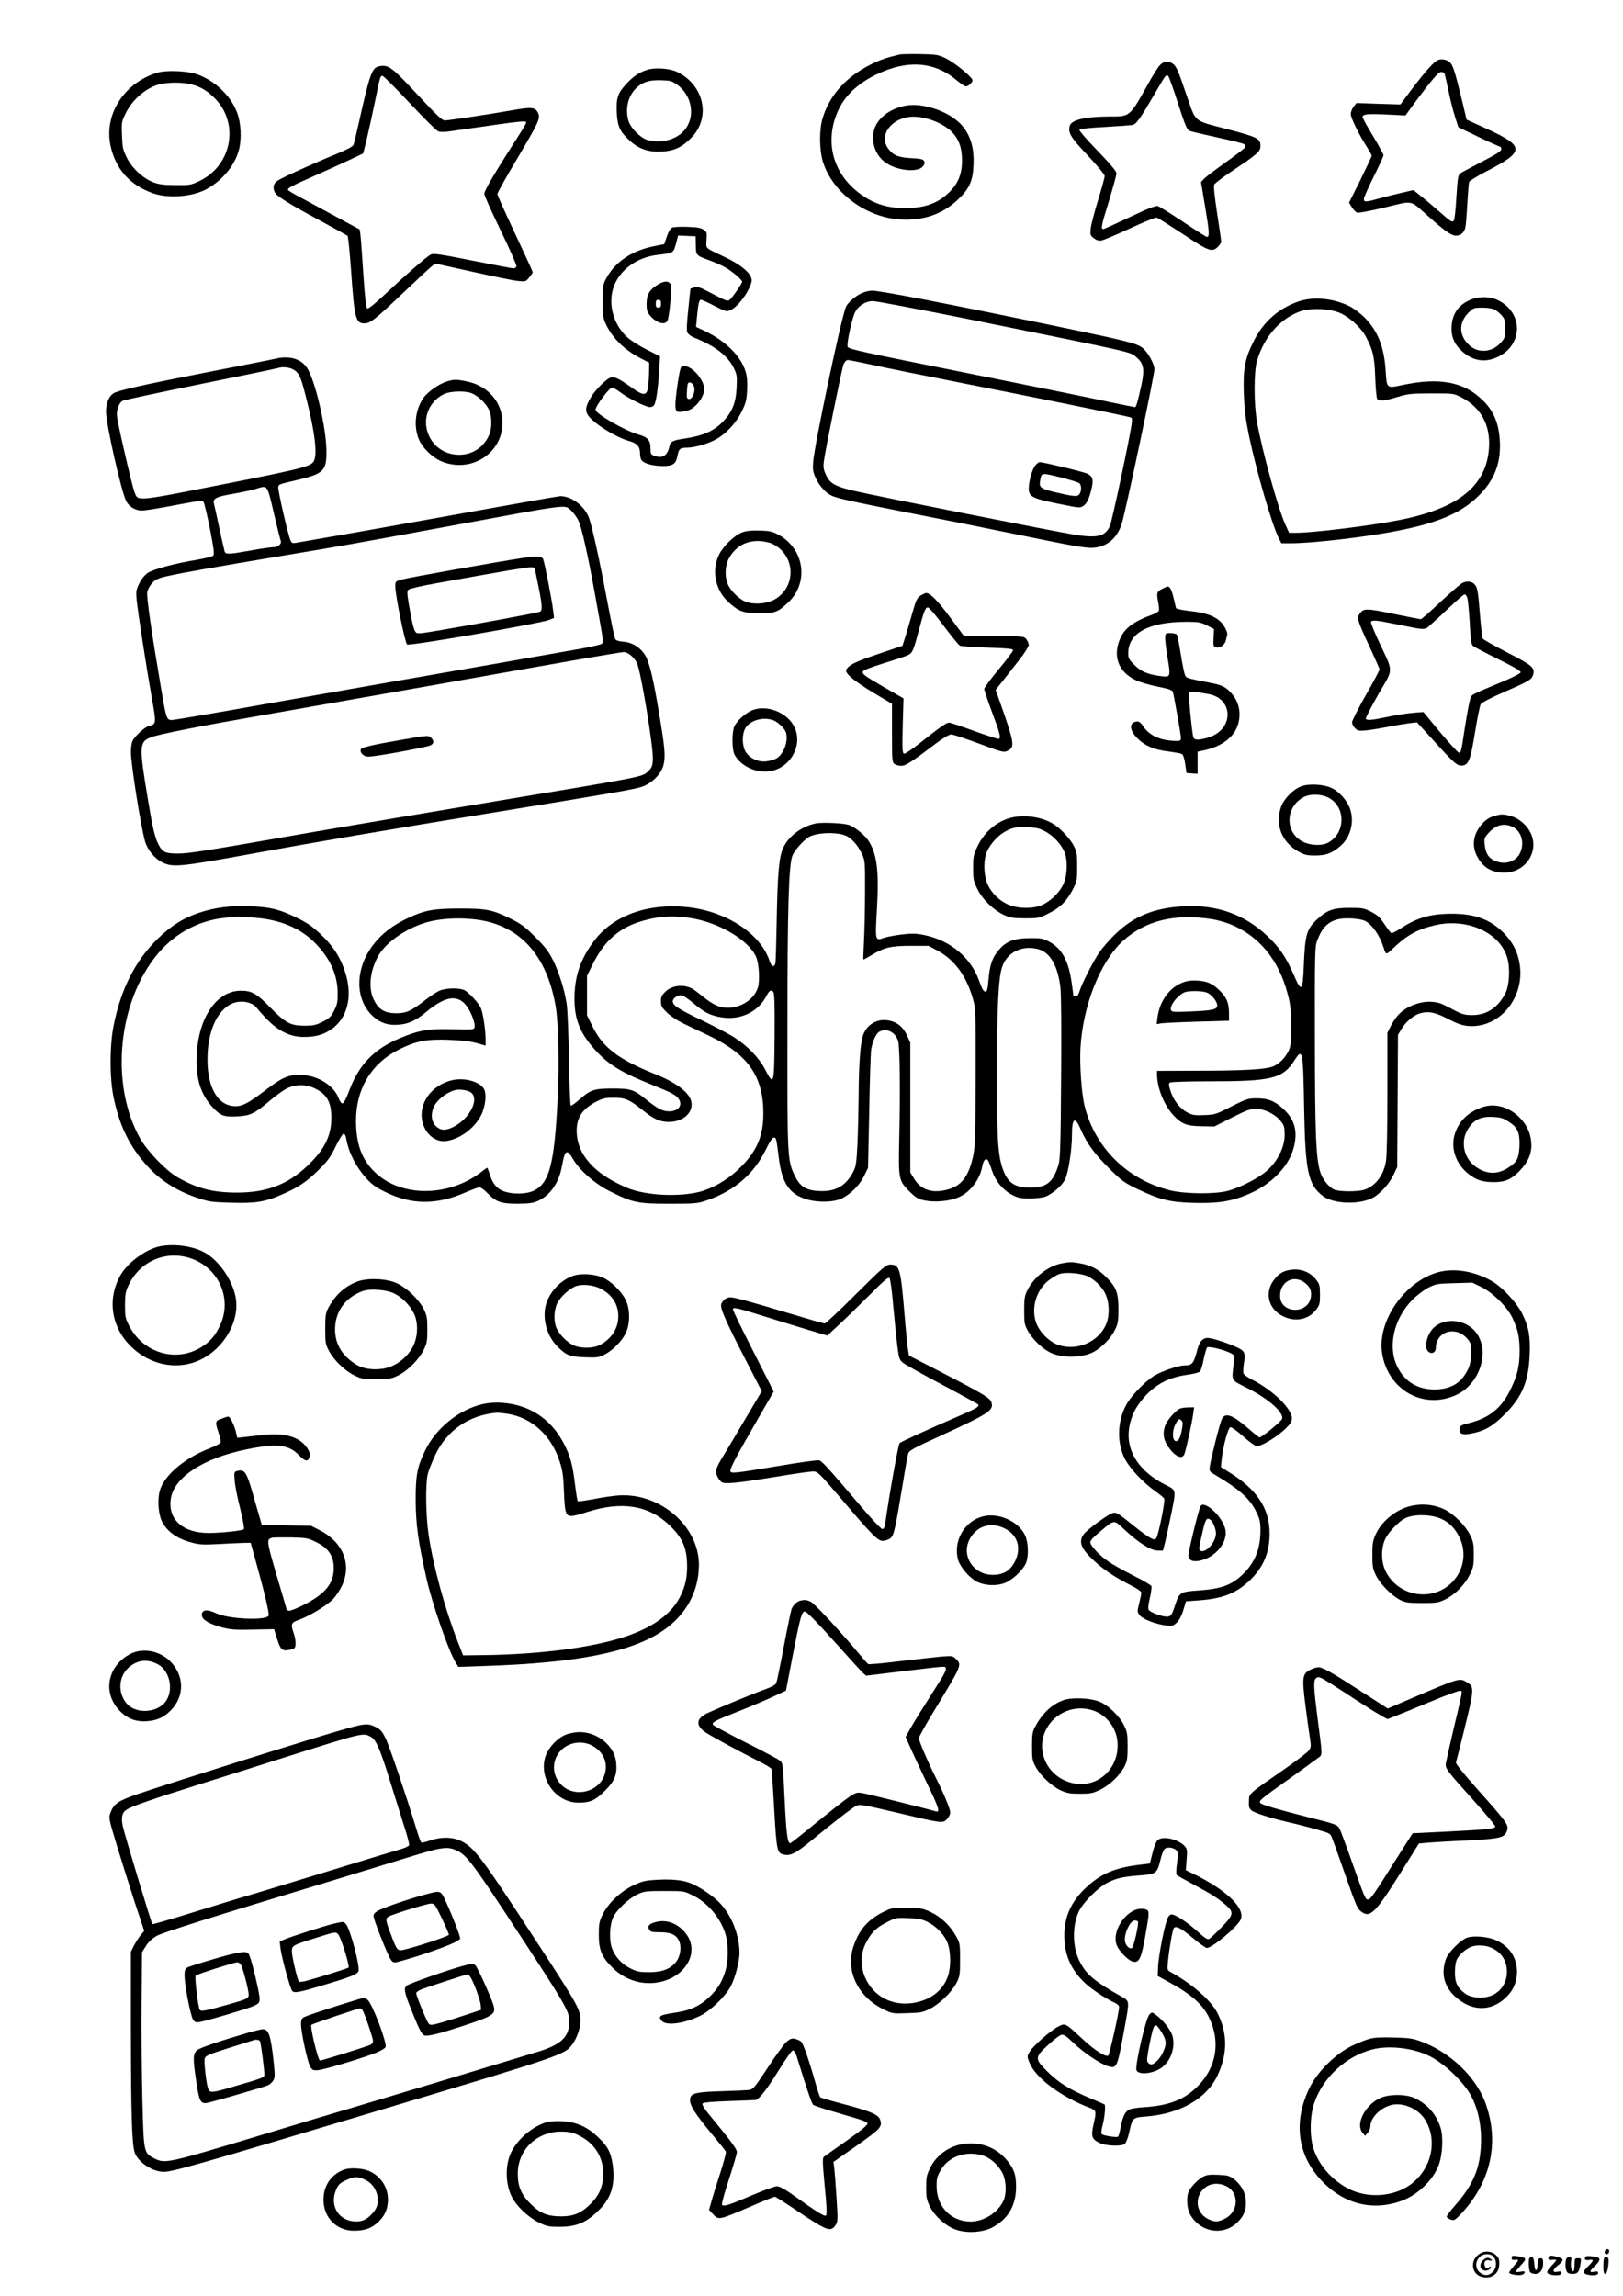 <?xml version="1.0" standalone="no"?>
<!DOCTYPE svg PUBLIC "-//W3C//DTD SVG 20010904//EN"
 "http://www.w3.org/TR/2001/REC-SVG-20010904/DTD/svg10.dtd">
<svg version="1.0" xmlns="http://www.w3.org/2000/svg"
 width="1240pt" height="1754pt" viewBox="0 0 1240 1754"
 preserveAspectRatio="xMidYMid meet">

<g transform="translate(0,1754) scale(0.1,-0.1)"
fill="#000000" stroke="none">
<path d="M6875 17124 c-96 -22 -151 -41 -219 -75 -193 -96 -319 -237 -372
-415 -26 -88 -24 -239 3 -329 74 -238 332 -429 598 -442 171 -9 315 41 430
149 91 85 118 144 123 270 5 117 -18 206 -73 281 -68 91 -212 161 -356 174
-138 12 -284 -65 -325 -172 -35 -92 -3 -202 75 -262 85 -66 251 -85 292 -34
14 17 16 28 9 41 -8 14 -26 18 -98 22 -101 5 -142 23 -180 79 -65 95 23 219
167 236 98 11 238 -36 315 -107 59 -55 86 -124 86 -225 0 -102 -27 -171 -93
-239 -87 -88 -188 -125 -342 -126 -143 0 -252 37 -360 122 -200 158 -256 400
-148 631 63 135 201 244 388 309 196 67 370 38 515 -86 30 -25 61 -46 70 -46
18 0 50 30 50 47 0 22 -132 131 -197 164 -66 32 -72 33 -203 36 -74 1 -144 0
-155 -3z"/>
<path d="M10985 17081 c-30 -13 -100 -92 -199 -223 l-87 -116 -168 5 -167 6
-22 -28 c-12 -15 -22 -40 -22 -56 0 -30 62 -156 124 -253 20 -31 36 -61 36
-66 0 -5 -39 -87 -86 -184 l-87 -174 22 -36 c12 -19 31 -38 41 -41 11 -3 105
15 210 40 221 54 190 59 322 -58 135 -121 186 -157 222 -157 34 0 57 18 70 55
4 11 12 92 16 180 5 88 11 167 15 176 3 8 62 44 131 80 296 152 296 191 3 325
l-154 70 -37 155 c-49 200 -65 253 -86 278 -19 24 -67 35 -97 22z m50 -101 c4
-6 17 -64 31 -130 13 -65 35 -155 50 -200 l26 -82 154 -74 c85 -41 159 -74
164 -74 6 0 10 -9 10 -19 0 -15 -35 -38 -147 -96 -82 -42 -156 -82 -167 -90
-16 -12 -20 -37 -29 -182 -6 -106 -14 -173 -22 -181 -10 -11 -28 0 -96 61 -46
40 -112 97 -147 124 l-63 51 -82 -19 c-45 -10 -122 -29 -172 -43 -110 -31
-125 -32 -125 -6 0 11 34 88 75 170 41 82 75 156 75 164 0 8 -36 74 -80 147
-44 72 -80 137 -80 145 0 22 39 26 185 19 l143 -7 72 99 c130 175 180 233 200
233 10 0 22 -5 25 -10z"/>
<path d="M8861 17041 c-15 -15 -56 -81 -91 -145 -139 -249 -136 -246 -287
-246 -193 0 -302 -26 -311 -75 -11 -53 9 -85 138 -222 76 -81 130 -146 130
-158 0 -11 -23 -94 -51 -185 -28 -91 -53 -188 -56 -216 -5 -47 -3 -52 23 -73
21 -16 38 -21 59 -18 17 3 115 44 218 92 103 48 196 85 205 83 9 -3 99 -60
200 -126 199 -133 223 -141 267 -97 14 13 25 31 25 40 0 8 -14 106 -31 216
-19 125 -28 208 -22 219 4 10 70 59 146 110 182 121 207 143 207 184 0 58 -19
68 -264 132 -249 65 -228 48 -296 244 -71 208 -82 234 -111 254 -35 24 -68 20
-98 -13z m139 -290 c51 -159 69 -202 86 -210 12 -5 109 -28 215 -51 107 -23
199 -46 206 -52 6 -5 10 -15 7 -22 -3 -8 -69 -59 -148 -115 -79 -56 -154 -113
-167 -127 l-23 -25 33 -198 c31 -185 33 -221 11 -221 -4 0 -86 52 -180 115
-95 63 -182 118 -195 121 -16 4 -80 -21 -214 -85 -106 -50 -196 -91 -201 -91
-21 0 -16 26 41 209 32 106 59 204 59 216 0 17 -44 69 -146 175 -92 95 -143
155 -137 161 5 5 94 14 197 19 103 6 198 13 211 16 28 7 59 52 165 234 87 150
89 153 105 140 6 -5 40 -99 75 -209z"/>
<path d="M2894 17033 c-52 -10 -70 -61 -154 -438 -17 -77 -35 -149 -39 -161
-6 -14 -48 -36 -137 -73 -183 -75 -414 -180 -446 -203 -30 -21 -36 -54 -17
-89 15 -29 115 -91 344 -214 110 -59 204 -112 210 -116 5 -5 17 -123 27 -262
26 -372 35 -407 103 -407 44 0 79 28 293 231 101 96 198 186 215 200 l32 26
285 -63 c157 -35 312 -67 346 -70 59 -6 61 -6 87 26 15 17 27 36 27 41 0 5
-61 137 -135 295 -74 157 -135 293 -135 302 0 9 67 129 149 266 165 279 181
312 163 351 -22 47 -46 50 -209 21 -189 -33 -477 -76 -507 -76 -17 0 -66 46
-192 182 -215 231 -235 246 -310 231z m235 -279 c106 -113 204 -210 217 -216
17 -8 46 -8 106 1 567 82 568 82 568 62 0 -4 -37 -66 -83 -137 -157 -244 -237
-381 -237 -404 0 -13 57 -140 126 -282 69 -142 123 -265 120 -273 -3 -8 -13
-15 -23 -15 -10 0 -151 27 -313 59 -256 51 -298 57 -320 46 -31 -16 -202 -165
-355 -309 -65 -61 -120 -106 -128 -103 -10 4 -18 71 -31 263 -9 143 -19 277
-22 300 l-6 41 -166 90 c-92 50 -215 116 -274 148 -60 31 -108 60 -108 65 0
15 26 29 205 108 99 44 223 100 275 125 l95 45 28 114 c15 62 43 190 62 283
41 198 40 195 58 195 7 0 100 -93 206 -206z"/>
<path d="M4943 17006 c-60 -19 -104 -49 -156 -105 -67 -71 -79 -108 -75 -216
5 -107 23 -149 95 -216 71 -66 145 -92 248 -87 100 6 159 34 232 111 146 155
90 400 -115 498 -58 27 -169 35 -229 15z m228 -111 c119 -84 145 -251 56 -352
-63 -72 -177 -101 -281 -72 -51 14 -128 91 -144 145 -27 90 -5 187 55 247 49
50 102 67 195 64 67 -2 82 -6 119 -32z"/>
<path d="M1207 16986 c-255 -74 -413 -316 -363 -557 38 -179 147 -302 323
-365 122 -43 310 -27 418 35 119 68 209 179 240 295 23 84 17 208 -15 289 -47
124 -163 236 -297 287 -73 28 -234 36 -306 16z m234 -86 c77 -15 133 -45 195
-106 196 -191 138 -518 -113 -637 -65 -31 -73 -32 -183 -31 -92 1 -126 5 -170
22 -80 31 -162 108 -202 189 -29 60 -33 78 -36 169 -4 97 -3 105 27 166 52
111 168 207 273 227 61 12 147 13 209 1z"/>
<path d="M5135 15801 c-13 -5 -27 -30 -40 -67 l-20 -59 -85 -17 c-163 -34
-288 -118 -355 -239 -29 -52 -30 -59 -30 -179 0 -114 2 -130 26 -180 50 -104
138 -191 262 -256 l67 -35 -1 -67 c0 -37 -4 -89 -7 -117 -10 -70 -35 -71 -127
-5 -97 69 -128 84 -159 76 -32 -8 -117 -93 -151 -150 -41 -70 -46 -99 -24
-135 36 -60 213 -172 319 -201 59 -17 80 -42 80 -95 0 -27 6 -47 18 -57 25
-23 88 -38 160 -38 73 0 97 17 108 77 9 53 20 63 68 63 57 0 150 25 215 58 80
40 162 125 207 217 33 67 38 88 42 164 3 62 0 104 -12 143 -33 114 -151 232
-304 306 l-74 35 6 66 c11 115 17 141 32 141 7 0 54 -21 103 -47 84 -43 91
-45 120 -33 43 17 108 93 142 163 23 49 26 63 17 88 -16 45 -90 103 -196 153
-163 78 -147 63 -144 133 4 58 2 63 -24 79 -20 14 -51 19 -123 21 -53 2 -105
-1 -116 -6z m181 -135 c2 -79 -1 -76 113 -118 40 -15 94 -39 118 -54 51 -30
123 -92 123 -106 0 -13 -74 -121 -95 -138 -15 -13 -30 -8 -130 45 -100 53
-116 58 -141 50 l-29 -10 -16 -155 c-11 -97 -14 -163 -8 -178 5 -13 25 -29 46
-38 165 -66 260 -138 308 -233 25 -51 27 -62 23 -150 -5 -113 -31 -182 -98
-255 -70 -76 -154 -114 -299 -136 -90 -13 -109 -23 -116 -58 -15 -74 -54 -97
-118 -73 -24 9 -27 16 -27 59 0 58 -23 84 -90 102 -98 26 -330 159 -330 190 0
29 106 170 128 170 7 0 36 -18 65 -39 61 -46 192 -111 224 -111 12 0 27 8 32
18 15 28 30 133 37 259 l7 111 -103 52 c-58 29 -123 71 -151 97 -106 99 -147
260 -98 388 47 125 175 218 326 237 137 17 127 11 153 106 l11 43 67 -3 67 -3
1 -69z"/>
<path d="M5018 15361 c-58 -37 -78 -74 -78 -145 0 -44 5 -60 26 -86 49 -58
114 -77 134 -39 6 11 16 76 22 144 9 99 9 127 -2 139 -19 24 -51 19 -102 -13z
m32 -141 c0 -23 -4 -30 -20 -30 -16 0 -20 7 -20 30 0 23 4 30 20 30 16 0 20
-7 20 -30z"/>
<path d="M5200 14726 c-13 -34 -40 -224 -40 -279 0 -47 11 -59 47 -52 10 2 30
6 45 9 58 13 128 101 128 163 0 67 -77 162 -143 177 -23 5 -29 2 -37 -18z
m103 -140 c12 -37 -14 -99 -41 -94 -14 3 -17 13 -14 53 1 28 4 56 7 63 8 22
38 9 48 -22z"/>
<path d="M6584 15301 c-52 -24 -109 -74 -122 -108 -38 -95 -238 -1045 -249
-1179 -5 -62 -2 -78 19 -125 26 -57 73 -111 117 -133 40 -21 162 -48 583 -131
213 -41 582 -115 820 -164 515 -106 570 -115 637 -100 89 19 153 83 183 184
33 111 248 1128 248 1174 0 41 -50 131 -90 163 -46 36 -114 53 -711 177 -814
168 -1297 261 -1357 261 -21 0 -55 -9 -78 -19z m821 -200 c1303 -264 1228
-247 1281 -293 52 -46 60 -90 35 -207 -28 -128 -40 -171 -50 -171 -4 0 -102
20 -217 44 -115 25 -580 119 -1034 210 -843 169 -925 187 -943 205 -11 11 24
186 51 255 22 55 82 96 141 96 26 0 357 -63 736 -139z m-750 -346 c88 -20 412
-85 720 -146 559 -110 1223 -245 1259 -256 16 -4 17 -12 12 -53 -15 -109 -149
-738 -166 -777 -35 -80 -94 -95 -266 -68 -136 21 -1501 292 -1683 334 -154 36
-192 58 -223 129 -16 35 -19 56 -14 96 13 94 138 711 151 744 9 19 21 32 32
32 10 0 91 -16 178 -35z"/>
<path d="M7912 13987 c-24 -25 -52 -122 -52 -178 0 -65 25 -77 260 -124 124
-25 133 -26 156 -10 28 18 45 54 64 133 16 69 8 94 -34 114 -28 14 -336 88
-364 88 -5 0 -18 -10 -30 -23z m201 -96 c65 -17 125 -35 133 -42 18 -15 18
-59 1 -84 -16 -21 -40 -19 -190 16 -102 24 -119 37 -111 82 12 69 4 68 167 28z"/>
<path d="M11225 15246 c-91 -42 -135 -114 -135 -221 0 -65 27 -121 80 -168 83
-75 178 -90 276 -42 196 96 191 345 -10 436 -59 27 -148 25 -211 -5z m194 -71
c16 -8 40 -28 55 -45 23 -27 26 -41 26 -101 0 -65 -2 -71 -36 -109 -68 -75
-177 -80 -245 -11 -74 74 -74 168 1 243 36 36 41 38 104 38 39 0 79 -6 95 -15z"/>
<path d="M9920 15237 c-156 -55 -270 -157 -344 -308 -66 -133 -79 -208 -73
-399 5 -124 13 -189 40 -321 58 -275 175 -677 227 -780 l20 -39 68 0 c171 0
581 48 822 96 332 65 509 147 644 295 92 102 135 212 136 345 0 157 -38 264
-128 353 -144 145 -335 181 -621 119 -117 -25 -116 -26 -124 109 -12 184 -61
307 -161 407 -34 34 -86 73 -118 88 -125 61 -275 74 -388 35z m323 -90 c70
-32 155 -110 191 -176 56 -104 68 -156 73 -316 3 -82 10 -156 15 -162 16 -19
55 -16 153 14 82 25 104 27 260 28 169 0 170 0 228 -29 165 -84 238 -238 208
-437 -41 -262 -255 -419 -687 -503 -227 -44 -653 -96 -786 -96 l-49 0 -29 64
c-55 120 -177 563 -216 781 -25 140 -25 387 0 470 54 181 174 319 326 375 81
30 233 24 313 -13z"/>
<path d="M2100 14799 c-19 -5 -244 -49 -500 -99 -512 -100 -698 -142 -734
-165 -35 -23 -56 -75 -56 -139 0 -94 117 -613 155 -686 21 -40 70 -70 117 -70
20 0 99 12 175 26 296 55 287 54 298 39 6 -7 28 -100 49 -205 31 -160 35 -195
24 -205 -7 -6 -60 -20 -118 -30 -177 -29 -342 -74 -382 -102 -23 -16 -48 -46
-64 -80 -24 -49 -26 -61 -20 -126 8 -84 73 -507 117 -755 34 -188 33 -195 -22
-207 -34 -8 -115 -83 -129 -120 -6 -15 -10 -51 -10 -81 0 -87 74 -558 107
-677 19 -69 74 -136 136 -166 77 -37 137 -32 667 65 481 88 1108 195 1810 309
969 158 1133 186 1190 207 77 29 143 98 160 167 15 65 10 130 -36 401 -44 266
-75 390 -108 440 -38 57 -96 93 -162 98 -38 3 -57 10 -64 21 -5 10 -32 138
-60 287 -64 338 -116 572 -141 640 -34 90 -132 164 -218 164 -13 0 -321 -54
-685 -120 -536 -97 -944 -169 -1333 -236 -25 -5 -34 -2 -42 15 -18 33 -101
394 -95 413 6 19 2 18 147 52 201 48 223 69 221 226 -2 176 -87 538 -148 630
-47 71 -138 96 -246 69z m147 -85 c37 -23 51 -54 83 -177 76 -291 99 -475 65
-524 -28 -41 -108 -59 -998 -233 -247 -48 -316 -56 -344 -41 -17 8 -28 41 -57
158 -50 207 -93 400 -101 454 -8 53 12 111 43 128 11 6 275 62 588 126 313 63
583 119 599 124 36 12 92 5 122 -15z m-155 -1092 c25 -108 49 -204 53 -213 9
-24 -21 -49 -58 -49 -18 0 -95 -11 -171 -25 -168 -30 -193 -31 -200 -7 -3 9
-21 89 -40 177 -19 88 -37 172 -41 186 -10 42 13 54 147 77 67 12 143 28 168
36 98 30 89 41 142 -182z m2272 18 c18 -17 43 -51 55 -76 26 -54 75 -273 134
-604 59 -324 59 -326 44 -338 -7 -6 -75 -22 -152 -36 -179 -32 -1022 -180
-1405 -246 -162 -28 -610 -107 -996 -175 -385 -69 -714 -125 -731 -125 -40 0
-43 9 -82 240 -70 410 -113 703 -106 736 3 19 19 50 36 68 25 29 43 38 117 55
106 24 358 69 882 156 468 78 509 85 1240 220 979 181 910 172 964 125z m456
-1106 c17 -15 37 -39 45 -55 31 -60 130 -661 123 -748 -4 -46 -10 -59 -40 -86
-43 -40 -31 -38 -1158 -225 -465 -77 -1079 -181 -1365 -230 -879 -154 -981
-170 -1068 -170 -94 0 -117 11 -146 69 -29 55 -46 132 -85 369 -64 385 -62
417 30 451 63 24 385 87 869 171 193 34 755 133 1250 220 1063 189 1462 258
1492 259 12 1 35 -11 53 -25z"/>
<path d="M3995 13278 c-204 -31 -879 -151 -922 -164 -52 -14 -53 -15 -53 -54
0 -64 73 -425 90 -443 13 -14 1021 161 1086 188 l37 15 -7 57 c-9 80 -65 364
-76 391 -11 25 -45 27 -155 10z m117 -208 c33 -163 34 -197 10 -204 -26 -9
-518 -100 -741 -137 -185 -32 -194 -32 -207 -15 -14 20 -27 73 -51 214 -13 80
-14 96 -2 108 8 7 101 29 209 48 531 96 697 124 725 123 l29 -2 28 -135z"/>
<path d="M3070 11889 c-228 -39 -307 -58 -313 -73 -10 -25 22 -56 56 -56 47 0
358 55 460 81 41 11 49 35 21 63 -20 20 -26 20 -224 -15z"/>
<path d="M3411 14625 c-59 -19 -143 -78 -175 -123 -60 -87 -76 -202 -42 -302
26 -76 110 -159 191 -189 232 -87 472 85 453 324 -13 151 -122 264 -283 294
-73 14 -89 13 -144 -4z m193 -89 c47 -19 104 -73 129 -120 26 -49 28 -143 5
-197 -41 -95 -126 -152 -228 -153 -118 0 -214 71 -246 182 -33 113 23 233 131
283 49 22 161 25 209 5z"/>
<path d="M5672 13474 c-60 -22 -146 -104 -179 -172 -58 -119 -29 -268 71 -360
79 -73 116 -86 236 -87 120 0 142 8 220 81 163 152 127 411 -72 519 -46 25
-66 30 -143 32 -63 2 -103 -2 -133 -13z m229 -88 c182 -87 186 -341 6 -431
-59 -29 -155 -34 -211 -11 -47 19 -104 73 -129 120 -33 63 -30 157 6 218 50
86 131 130 232 125 33 -2 76 -11 96 -21z"/>
<path d="M11165 13082 c-16 -11 -91 -76 -165 -145 -74 -70 -139 -127 -145
-127 -5 0 -99 18 -209 41 -214 44 -229 44 -261 -4 -15 -23 -14 -29 6 -83 12
-33 51 -119 86 -193 34 -74 63 -139 63 -145 0 -6 -47 -95 -105 -196 -58 -102
-105 -195 -105 -207 0 -24 31 -62 53 -64 34 -3 94 5 207 26 69 14 150 27 181
31 l55 6 85 -93 c200 -222 220 -240 259 -237 51 4 65 41 101 264 17 104 36
197 43 207 6 10 82 49 169 87 194 84 218 98 229 132 19 56 -3 75 -197 174 -99
51 -183 99 -187 106 -4 7 -14 96 -22 197 -12 151 -18 189 -34 210 -24 33 -67
38 -107 13z m45 -107 c5 -13 13 -99 19 -190 7 -143 11 -168 27 -181 11 -8 97
-53 192 -100 122 -60 172 -90 170 -100 -2 -9 -61 -39 -143 -73 -214 -89 -233
-98 -239 -118 -12 -40 -26 -115 -46 -243 -26 -171 -28 -180 -43 -180 -7 0 -71
70 -143 155 l-129 156 -75 -6 c-41 -3 -128 -16 -194 -30 -129 -27 -162 -30
-171 -15 -3 5 40 88 95 185 119 204 118 162 8 397 -38 81 -67 152 -63 158 9
15 39 13 196 -19 237 -48 208 -49 275 11 33 29 98 90 146 135 48 46 92 83 98
83 6 0 15 -11 20 -25z"/>
<path d="M8882 13043 c-43 -21 -47 -32 -34 -99 6 -30 9 -61 6 -69 -3 -8 -27
-22 -52 -31 -137 -49 -209 -102 -243 -180 -60 -135 -15 -257 119 -320 32 -15
106 -37 166 -49 86 -17 112 -26 117 -41 6 -15 60 -320 61 -344 2 -31 -3 -33
-72 -28 -94 7 -170 44 -211 104 -25 36 -36 45 -56 42 -59 -7 -55 -66 8 -129
56 -56 126 -86 234 -99 50 -7 97 -15 105 -20 9 -4 19 -33 25 -76 l10 -69 43
-3 42 -3 0 85 0 84 52 11 c118 26 207 86 244 165 42 90 29 194 -34 266 -44 52
-74 67 -169 85 -185 36 -180 34 -191 63 -6 15 -20 88 -32 162 -11 74 -25 139
-30 144 -5 5 -26 9 -47 10 -35 1 -38 -1 -41 -28 -2 -15 6 -87 18 -158 25 -149
24 -152 -50 -143 -100 13 -153 35 -202 85 -43 42 -48 52 -48 90 0 155 157 240
446 240 90 0 106 -3 155 -27 l54 -28 -3 -67 c-3 -60 -2 -67 18 -73 29 -9 68
18 76 53 3 15 7 33 10 40 6 21 -21 74 -52 104 -47 44 -115 68 -230 80 -58 7
-108 17 -109 23 -2 5 -10 41 -19 79 -14 61 -28 86 -46 86 -3 0 -20 -8 -38 -17z
m353 -805 c194 -37 191 -274 -4 -332 -78 -23 -110 -21 -115 7 -12 57 -37 319
-32 332 6 16 33 15 151 -7z"/>
<path d="M7034 12991 c-27 -17 -35 -32 -63 -132 -18 -63 -42 -145 -54 -183
l-22 -69 -183 -62 c-180 -61 -224 -83 -246 -119 -16 -26 56 -87 216 -183 l133
-79 0 -223 c0 -209 1 -223 19 -237 11 -8 34 -14 52 -14 33 0 75 27 268 173 51
39 99 67 113 67 13 0 101 -29 196 -64 205 -76 205 -76 239 -59 53 26 47 62
-62 370 l-33 93 54 68 c30 38 87 111 127 162 40 51 72 102 72 113 -1 12 -9 32
-19 45 -19 22 -23 22 -248 23 l-228 0 -105 142 c-95 128 -153 187 -184 187 -6
0 -25 -9 -42 -19z m176 -232 c58 -77 113 -145 124 -151 10 -5 105 -12 212 -15
154 -5 194 -9 194 -20 0 -7 -49 -73 -110 -146 -60 -72 -110 -140 -110 -150 0
-10 27 -91 60 -179 59 -158 68 -192 52 -202 -5 -3 -89 24 -186 59 -98 36 -185
65 -195 65 -21 0 -66 -32 -219 -153 -65 -52 -118 -87 -126 -84 -12 5 -13 40
-9 214 l6 208 -144 83 c-159 92 -174 104 -166 124 2 8 69 34 148 58 79 24 163
52 185 61 46 19 49 26 94 194 38 143 50 175 68 175 10 0 61 -59 122 -141z"/>
<path d="M5735 12109 c-48 -24 -101 -73 -123 -114 -21 -41 -21 -179 0 -220 41
-76 136 -129 233 -129 174 -1 298 188 224 341 -56 116 -224 177 -334 122z
m178 -73 c18 -7 47 -30 65 -50 26 -30 32 -45 32 -84 0 -61 -35 -131 -77 -155
-17 -10 -53 -20 -80 -23 -62 -7 -128 25 -158 76 -26 47 -27 133 0 178 37 62
142 90 218 58z"/>
<path d="M9941 11533 c-61 -22 -133 -96 -154 -158 -47 -135 6 -269 134 -340
47 -26 64 -30 129 -30 80 0 126 17 189 71 78 65 110 182 77 282 -21 63 -82
134 -141 162 -60 29 -174 36 -234 13z m227 -97 c118 -81 105 -267 -23 -334
-46 -24 -131 -21 -188 7 -141 68 -140 265 2 341 55 31 155 24 209 -14z"/>
<path d="M11408 11304 c-32 -10 -58 -28 -85 -58 -67 -76 -80 -163 -39 -245 35
-68 83 -107 150 -121 231 -48 375 205 210 366 -31 29 -62 49 -97 59 -61 18
-78 18 -139 -1z m148 -80 c68 -32 94 -124 57 -201 -33 -69 -123 -94 -201 -54
-43 22 -61 54 -69 121 -5 40 -2 50 23 79 58 69 121 87 190 55z"/>
<path d="M7751 11299 c-120 -20 -227 -105 -284 -227 -29 -61 -32 -76 -32 -162
0 -88 3 -101 33 -162 39 -79 121 -159 202 -197 48 -22 69 -25 160 -26 103 0
108 1 182 38 88 43 142 97 188 190 28 56 30 68 30 167 0 93 -3 112 -25 157
-28 55 -100 133 -156 168 -77 49 -197 71 -298 54z m164 -84 c82 -14 178 -94
217 -182 28 -64 23 -189 -12 -256 -30 -59 -96 -122 -158 -150 -71 -31 -189
-29 -263 5 -65 30 -120 83 -151 147 -30 61 -36 171 -14 239 20 60 81 133 142
168 66 39 128 46 239 29z"/>
<path d="M6233 11250 c-108 -23 -204 -93 -248 -184 -33 -69 -44 -187 -51 -561
-3 -165 -7 -310 -10 -322 -7 -35 -31 -27 -44 15 -67 209 -329 381 -630 413
-299 31 -562 -63 -707 -253 -107 -139 -154 -274 -154 -448 0 -162 46 -271 170
-403 98 -105 198 -164 431 -257 138 -55 177 -76 196 -105 47 -73 -56 -124
-149 -75 -21 11 -63 41 -93 65 -101 83 -122 90 -264 90 -143 0 -169 -9 -260
-90 -28 -25 -55 -43 -59 -41 -5 3 -11 162 -14 353 -3 191 -11 381 -17 422 -17
109 -56 235 -102 331 -35 70 -59 102 -137 181 -82 82 -110 102 -191 142 -137
68 -184 77 -385 77 -205 0 -271 -13 -401 -74 -117 -56 -201 -121 -265 -206
-140 -186 -138 -421 5 -547 56 -49 116 -68 196 -60 72 6 127 32 200 92 148
124 241 141 310 57 36 -44 73 -138 66 -167 -5 -21 -9 -21 -169 -17 -182 5
-254 -7 -401 -68 -200 -84 -315 -203 -390 -407 -19 -51 -39 -89 -48 -91 -10
-2 -21 13 -32 42 -35 92 -154 168 -273 174 -102 6 -150 -13 -280 -112 -132
-101 -179 -126 -233 -126 -132 0 -215 136 -215 355 0 201 63 358 170 420 69
41 172 27 211 -29 8 -11 42 -50 77 -85 86 -89 178 -132 276 -132 88 0 143 14
203 52 132 84 176 255 115 444 -38 116 -90 196 -185 287 -67 63 -104 88 -185
128 -133 64 -196 80 -347 87 -153 7 -273 -8 -395 -48 -123 -41 -213 -97 -316
-196 -173 -167 -285 -385 -341 -668 -31 -155 -31 -405 1 -553 42 -201 112
-349 228 -487 111 -132 239 -217 413 -276 87 -29 108 -32 255 -36 185 -6 260
6 386 61 127 55 188 95 280 186 74 72 93 99 134 183 26 53 53 97 61 97 7 0 16
-16 19 -37 18 -105 74 -216 152 -302 43 -48 74 -71 146 -106 200 -99 393 -100
610 -5 51 22 100 40 110 40 11 0 38 -19 60 -43 68 -69 104 -82 232 -82 90 1
119 5 156 22 90 41 156 133 180 253 19 100 25 115 41 118 10 2 26 -16 45 -50
49 -86 167 -190 281 -247 175 -88 214 -96 457 -96 195 0 215 2 280 24 217 74
364 201 458 393 28 58 48 87 59 88 18 0 19 -1 38 -153 24 -195 80 -278 212
-318 89 -27 212 -23 273 8 69 36 132 100 166 168 l31 64 9 423 c4 233 11 446
14 473 8 63 37 130 63 144 57 31 124 -3 144 -72 13 -46 17 -366 8 -767 -6
-286 -3 -301 79 -382 50 -48 66 -58 117 -68 73 -15 175 -7 247 20 94 35 173
135 192 242 8 44 27 65 42 46 6 -7 20 -43 32 -80 27 -81 83 -148 155 -186 43
-22 64 -27 131 -27 44 0 97 6 118 13 57 20 132 85 155 134 25 53 52 226 52
339 0 133 24 145 70 36 44 -102 103 -182 216 -294 92 -92 114 -107 206 -152
179 -85 250 -103 426 -109 172 -5 268 6 377 45 103 37 188 87 258 153 75 71
121 144 143 230 30 119 5 210 -81 289 -66 61 -115 81 -202 81 -68 0 -77 -3
-195 -62 -118 -61 -126 -63 -208 -66 -74 -3 -91 0 -130 21 -56 30 -104 91
-127 163 -15 48 -15 57 -3 65 8 5 143 9 300 9 478 0 560 20 650 160 63 98 66
81 74 -375 9 -476 31 -575 143 -661 83 -63 287 -68 388 -10 57 34 122 107 153
174 l27 57 3 505 3 505 24 41 c34 58 97 111 147 124 63 18 118 6 216 -46 66
-34 103 -47 148 -51 237 -21 434 212 395 469 -15 98 -53 171 -125 244 -101
101 -219 144 -391 144 -164 0 -266 -29 -392 -111 -34 -23 -67 -39 -72 -37 -5
1 -29 32 -53 68 -35 53 -54 70 -102 95 -55 28 -68 30 -165 30 -124 0 -170 -16
-246 -86 -83 -77 -94 -115 -104 -363 -8 -191 -18 -199 -78 -59 -57 131 -108
206 -197 290 -176 168 -389 244 -644 230 -221 -12 -375 -74 -515 -207 -46 -43
-104 -110 -130 -148 -50 -75 -131 -235 -149 -294 -8 -26 -17 -38 -30 -38 -10
0 -18 4 -18 9 0 5 -5 44 -11 86 -24 174 -74 267 -170 320 -49 26 -63 29 -144
29 -124 -1 -182 -21 -239 -85 -54 -60 -75 -120 -84 -237 -5 -64 -11 -87 -21
-87 -17 0 -25 14 -52 87 -62 174 -220 305 -416 345 -63 13 -93 14 -172 5 -54
-7 -115 -18 -137 -26 -68 -24 -68 -26 -54 220 17 292 0 424 -66 524 -28 43
-111 108 -151 119 -47 14 -204 20 -250 11z m244 -101 c43 -27 81 -73 109 -134
23 -48 24 -59 23 -290 0 -132 -4 -301 -8 -375 -4 -74 -6 -137 -5 -139 2 -2 29
13 61 32 98 60 150 72 303 72 l135 0 65 -35 c132 -70 223 -194 273 -369 21
-74 22 -91 21 -591 -1 -419 -4 -530 -16 -595 -31 -160 -86 -239 -189 -269
-119 -36 -211 -8 -264 78 l-30 50 0 495 0 496 -24 53 c-28 62 -67 97 -123 113
-91 24 -173 -14 -210 -98 -24 -54 -37 -225 -38 -483 -1 -107 -5 -269 -9 -360
-7 -139 -11 -172 -30 -207 -56 -111 -136 -157 -261 -151 -99 4 -146 33 -185
111 -60 123 -60 133 -59 1132 0 926 10 1252 39 1321 15 36 74 105 117 135 59
43 241 47 305 8z m-4532 -619 c193 -14 352 -80 462 -193 116 -117 173 -245
173 -387 0 -65 -4 -86 -28 -131 -23 -46 -36 -58 -87 -84 -52 -26 -71 -30 -140
-30 -106 0 -144 21 -262 141 -102 105 -141 127 -225 126 -183 -1 -323 -206
-335 -492 -8 -180 29 -299 123 -400 60 -64 86 -73 187 -68 100 6 132 21 246
118 46 39 105 82 132 95 65 33 145 34 214 1 91 -43 126 -104 127 -221 0 -143
-52 -247 -189 -376 -149 -139 -309 -199 -532 -199 -184 0 -308 32 -456 118
-87 50 -230 199 -284 295 -222 394 -178 994 101 1369 134 182 331 296 546 317
48 5 92 9 97 9 6 1 64 -3 130 -8z m3320 -1 c216 -30 448 -164 510 -294 24 -50
32 -187 15 -240 -36 -109 -171 -177 -290 -145 -25 6 -69 31 -98 53 -30 23 -69
54 -89 69 -67 52 -169 49 -228 -6 -29 -28 -35 -40 -35 -75 0 -36 6 -47 46 -86
26 -26 81 -62 127 -84 45 -21 134 -64 197 -94 295 -142 412 -309 412 -592 0
-179 -52 -295 -190 -427 -85 -81 -197 -146 -297 -172 -161 -41 -412 -28 -550
29 -253 105 -387 254 -389 435 -1 104 44 171 154 227 46 23 67 28 130 28 87 0
122 -16 221 -96 83 -67 131 -89 198 -89 115 0 194 76 171 162 -19 67 -118 141
-277 204 -280 113 -396 202 -476 363 l-42 85 0 151 0 152 47 94 c81 163 190
263 343 314 128 43 250 54 390 34z m3994 -10 c34 -5 92 -21 128 -34 224 -85
381 -271 450 -534 22 -81 26 -119 27 -246 0 -122 -3 -157 -16 -186 -25 -54
-65 -97 -112 -121 -52 -27 -216 -37 -613 -37 l-283 -1 0 -32 c1 -98 54 -230
123 -305 64 -69 103 -85 218 -86 l97 -2 134 68 c113 57 141 67 184 67 65 0
147 -41 188 -93 28 -35 31 -46 31 -106 0 -92 -51 -197 -131 -270 -63 -58 -206
-132 -304 -158 -100 -26 -328 -24 -443 5 -324 81 -571 325 -650 642 -24 94
-39 317 -32 445 19 328 152 661 326 819 172 155 395 209 678 165z m-5529 -20
c277 -70 453 -289 515 -644 22 -129 29 -433 16 -700 -25 -503 -62 -648 -179
-709 -45 -23 -129 -30 -197 -16 -74 15 -115 53 -140 130 -10 30 -19 57 -21 59
-2 2 -20 -10 -41 -27 -251 -198 -622 -200 -822 -3 -98 96 -141 214 -141 391 0
243 118 438 328 543 131 65 212 81 386 74 96 -4 163 -12 209 -25 l67 -19 0 48
c0 68 -19 198 -35 236 -17 40 -90 120 -126 139 -40 20 -145 18 -194 -5 -22
-10 -71 -43 -110 -73 -101 -80 -142 -98 -217 -98 -88 0 -134 28 -170 99 -47
91 -32 229 35 344 58 98 197 197 348 246 132 43 340 47 489 10z m6700 6 c54
-28 111 -110 140 -200 19 -60 19 -60 64 -18 112 108 192 153 324 184 248 60
501 -52 558 -248 23 -79 16 -212 -15 -271 -56 -109 -142 -166 -252 -166 -53 0
-77 6 -120 28 -30 15 -71 37 -93 48 -56 29 -131 34 -200 14 -103 -30 -162 -80
-212 -177 l-24 -48 0 -458 c0 -272 -4 -484 -11 -523 -17 -108 -82 -193 -168
-219 -55 -16 -196 -14 -230 3 -44 23 -89 81 -105 136 -32 106 -39 294 -40
1010 -1 662 0 708 17 754 39 103 85 148 169 166 55 11 163 3 198 -15z m-2495
-216 c89 -25 148 -129 167 -294 6 -55 8 -325 5 -695 -3 -498 -7 -614 -19 -655
-41 -136 -91 -177 -218 -177 -120 0 -173 38 -210 147 -36 105 -44 234 -43 735
0 489 11 717 39 802 37 114 154 171 279 137z m-2017 -669 c-3 -372 -5 -378
-72 -250 -47 90 -132 178 -234 244 -39 26 -152 85 -249 132 -182 87 -223 114
-223 146 0 24 44 52 72 44 13 -3 52 -31 88 -61 79 -68 129 -93 211 -106 146
-24 282 41 345 164 22 42 36 50 52 30 9 -13 12 -93 10 -343z"/>
<path d="M9012 10024 c-89 -44 -153 -141 -168 -253 l-7 -54 34 6 c19 3 143 9
277 13 l242 7 0 51 c0 85 -17 126 -73 181 -59 57 -105 75 -194 75 -43 0 -73
-7 -111 -26z m206 -65 c36 -12 82 -68 82 -99 0 -31 -33 -39 -198 -46 -135 -6
-149 -5 -155 10 -12 31 40 103 98 134 26 15 133 15 173 1z"/>
<path d="M3461 9290 c-166 -35 -272 -186 -231 -329 26 -90 101 -148 179 -137
104 14 216 97 267 197 34 69 44 167 20 204 -35 53 -144 84 -235 65z m143 -100
c57 -56 -21 -199 -141 -259 -60 -30 -98 -27 -134 8 -32 32 -39 84 -18 138 20
53 88 111 159 134 39 13 112 1 134 -21z"/>
<path d="M11323 9082 c-111 -40 -180 -109 -210 -211 -31 -107 14 -229 111
-302 60 -45 104 -59 192 -59 85 0 135 23 199 91 58 62 84 120 85 185 0 82 -25
146 -80 207 -82 90 -197 124 -297 89z m203 -110 c70 -44 87 -85 83 -190 -5
-94 -20 -121 -92 -166 -82 -50 -163 -46 -246 14 -89 65 -114 192 -56 285 44
71 99 98 190 93 59 -3 79 -8 121 -36z"/>
<path d="M1223 8020 c-105 -21 -244 -121 -300 -217 -125 -214 -58 -473 161
-615 118 -76 260 -98 388 -58 213 65 367 303 328 503 -26 133 -129 280 -238
340 -91 49 -228 68 -339 47z m230 -91 c218 -71 324 -310 228 -514 -34 -74 -76
-124 -139 -163 -194 -124 -450 -49 -557 164 -27 53 -30 68 -30 154 0 81 4 103
27 152 85 182 283 269 471 207z"/>
<path d="M8111 7889 c-104 -20 -213 -106 -261 -204 -22 -43 -25 -64 -25 -155
0 -97 2 -109 29 -158 34 -61 106 -131 166 -162 89 -45 242 -45 332 1 62 32
135 105 165 168 25 50 28 67 28 161 0 124 -16 168 -93 244 -57 58 -118 91
-197 105 -66 12 -82 12 -144 0z m177 -90 c58 -17 130 -82 158 -144 31 -66 33
-170 3 -235 -59 -132 -220 -201 -360 -155 -73 24 -149 101 -174 174 -38 114 4
250 99 322 27 20 63 42 80 47 38 14 136 9 194 -9z"/>
<path d="M6540 7655 c-124 -124 -232 -225 -239 -225 -7 0 -123 33 -259 74
-312 94 -430 126 -462 126 -29 -1 -52 -16 -68 -47 -15 -28 24 -119 189 -439
l119 -231 -139 -234 c-76 -129 -155 -261 -175 -293 -20 -33 -36 -71 -36 -86 0
-25 23 -67 44 -82 23 -16 126 -6 387 37 149 25 289 45 309 45 37 0 43 -6 207
-197 250 -294 289 -333 328 -333 18 0 44 9 58 20 27 22 36 62 97 430 16 102
34 198 38 214 7 26 32 40 275 151 341 157 378 182 363 239 -9 36 -52 62 -369
226 l-262 135 -7 40 c-4 22 -17 150 -28 284 -29 342 -37 371 -108 371 -32 0
-53 -18 -262 -225z m284 -85 c10 -107 24 -244 31 -305 13 -102 16 -112 44
-135 16 -14 152 -89 300 -168 149 -79 273 -147 275 -151 10 -15 -14 -30 -144
-86 -236 -102 -445 -197 -457 -209 -10 -9 -78 -389 -109 -608 -5 -36 -11 -48
-23 -48 -9 0 -85 80 -171 182 -245 288 -290 338 -313 343 -12 3 -157 -17 -321
-45 -328 -55 -356 -58 -356 -35 0 24 51 120 197 373 l134 232 -155 306 c-86
168 -156 312 -156 321 0 22 17 17 335 -82 149 -46 296 -91 328 -100 l58 -17
87 81 c48 44 152 145 232 225 112 113 147 143 156 133 6 -7 19 -98 28 -207z"/>
<path d="M9835 7835 c-35 -9 -60 -24 -86 -53 -92 -98 -68 -236 52 -296 94 -47
197 -27 255 50 26 34 29 45 29 114 0 68 -3 80 -28 113 -51 67 -135 94 -222 72z
m126 -88 c44 -30 61 -63 55 -110 -16 -140 -236 -135 -236 5 0 104 98 161 181
105z"/>
<path d="M10989 7822 c-258 -70 -470 -377 -429 -623 47 -279 316 -429 565
-315 182 83 262 334 152 478 -84 109 -263 118 -340 17 -33 -44 -50 -109 -38
-142 18 -47 71 -41 71 8 0 70 55 125 124 125 46 0 86 -20 120 -60 23 -28 26
-40 25 -103 -1 -83 -12 -118 -55 -180 -47 -66 -123 -100 -223 -101 -126 0
-223 56 -280 164 -83 155 -35 377 113 524 34 34 88 74 121 91 57 28 68 30 197
33 l137 4 68 -33 c88 -43 197 -150 237 -234 43 -88 56 -149 56 -255 0 -115
-17 -188 -70 -295 -69 -141 -160 -216 -314 -255 -62 -15 -71 -21 -74 -42 -5
-42 19 -52 91 -38 100 19 163 56 252 145 134 133 183 250 192 455 6 144 -7
214 -59 319 -40 79 -147 195 -222 240 -133 79 -291 107 -417 73z"/>
<path d="M4384 7796 c-100 -32 -190 -128 -215 -229 -26 -107 11 -235 92 -315
67 -66 91 -75 206 -80 91 -4 106 -2 149 19 63 32 134 102 164 164 36 73 35
190 -2 260 -35 66 -111 139 -173 166 -61 27 -164 34 -221 15z m201 -98 c91
-46 139 -119 139 -213 0 -91 -51 -171 -139 -218 -54 -29 -154 -29 -210 0 -47
25 -96 74 -121 123 -25 50 -23 143 4 196 27 53 102 119 150 132 49 14 127 5
177 -20z"/>
<path d="M2732 7751 c-97 -36 -170 -102 -223 -201 -21 -40 -24 -58 -24 -160 0
-107 2 -119 29 -170 37 -70 120 -151 193 -186 53 -27 67 -29 168 -29 100 0
115 3 167 28 73 36 159 122 195 195 25 51 28 68 28 157 0 91 -3 105 -29 158
-37 72 -128 160 -203 194 -79 37 -222 43 -301 14z m283 -93 c60 -31 114 -86
146 -148 35 -68 34 -175 -4 -252 -35 -71 -101 -130 -176 -159 -78 -29 -189
-24 -252 13 -112 66 -169 158 -169 273 0 135 77 243 209 292 59 22 185 12 246
-19z"/>
<path d="M9181 7301 c-11 -11 -25 -39 -31 -63 -30 -115 -40 -128 -99 -128 -47
0 -181 -46 -236 -81 -60 -38 -157 -135 -197 -198 -79 -124 -90 -297 -28 -426
37 -78 142 -190 242 -260 32 -22 60 -46 63 -54 8 -21 -46 -284 -61 -301 -13
-13 -18 -12 -48 4 -19 10 -71 48 -117 85 -135 109 -142 113 -174 101 -42 -16
-191 -127 -215 -159 -41 -59 -23 -108 76 -201 77 -72 163 -129 282 -189 49
-25 82 -47 82 -57 0 -8 -7 -44 -16 -80 -16 -63 -16 -66 3 -92 22 -30 125 -70
205 -79 44 -5 52 -3 79 23 19 18 37 52 50 95 l20 67 97 7 c185 13 293 56 398
160 98 97 144 208 144 351 0 193 -98 340 -319 474 l-53 33 6 61 c11 101 49
241 67 244 8 1 51 -29 95 -68 43 -39 89 -73 102 -76 29 -8 148 62 220 129 42
41 52 56 52 83 0 74 -146 216 -307 297 -29 15 -56 34 -61 42 -5 9 -4 41 1 75
15 92 8 103 -75 138 -87 36 -173 62 -205 62 -13 0 -32 -9 -42 -19z m223 -98
c28 -15 29 -15 21 -81 -14 -137 -25 -119 108 -187 161 -82 278 -186 262 -234
-6 -19 -155 -141 -172 -141 -5 0 -42 30 -83 66 -120 105 -178 127 -204 76 -15
-29 -80 -284 -92 -359 -6 -42 -6 -42 41 -70 189 -112 266 -182 316 -288 24
-49 29 -73 29 -135 0 -139 -40 -241 -130 -331 -86 -86 -167 -116 -343 -128
-139 -10 -147 -14 -178 -110 -27 -81 -34 -91 -68 -90 -38 1 -123 33 -134 51
-7 10 -4 39 8 91 10 42 15 83 12 91 -3 8 -64 44 -135 79 -71 36 -156 83 -188
105 -72 48 -144 124 -144 152 0 12 27 42 73 79 115 96 104 95 189 16 108 -101
199 -158 251 -159 l42 -1 18 70 c9 39 31 139 48 223 35 174 36 168 -45 209
-260 131 -348 346 -235 570 17 34 57 87 87 118 91 92 181 135 317 154 44 6 86
17 93 24 7 7 20 49 28 93 9 43 21 84 26 91 10 12 127 -16 182 -44z"/>
<path d="M9015 6780 c-31 -13 -92 -81 -110 -122 -23 -57 -19 -107 14 -159 51
-82 113 -113 130 -66 13 33 59 244 67 305 l7 52 -44 -1 c-24 0 -53 -4 -64 -9z
m14 -94 c8 -9 8 -28 1 -65 -12 -66 -27 -93 -48 -89 -26 5 -28 78 -2 127 22 44
31 49 49 27z"/>
<path d="M9171 6031 c-15 -28 -91 -339 -91 -373 0 -37 34 -52 90 -39 125 28
220 153 189 249 -24 74 -98 158 -156 176 -16 5 -25 2 -32 -13z m75 -99 c20
-13 44 -70 44 -105 0 -68 -81 -156 -120 -132 -12 7 -10 22 17 140 22 99 32
115 59 97z"/>
<path d="M3690 6815 c-184 -42 -361 -185 -444 -360 -59 -122 -71 -188 -70
-380 1 -179 19 -310 80 -582 42 -193 171 -564 225 -652 l21 -34 201 7 c703 23
1118 105 1358 267 180 121 278 300 279 505 0 295 -295 551 -612 531 -42 -3
-128 -15 -192 -28 -64 -12 -119 -20 -122 -16 -3 3 -12 58 -20 122 -18 154 -36
221 -86 318 -99 190 -264 298 -477 312 -48 3 -100 -1 -141 -10z m190 -75 c184
-30 332 -165 396 -364 22 -67 28 -108 33 -232 6 -162 13 -184 59 -184 14 0 67
13 117 30 266 85 471 52 631 -102 93 -89 128 -164 133 -283 4 -110 -11 -180
-56 -268 -69 -131 -209 -231 -426 -302 -247 -81 -642 -132 -1061 -138 l-168
-2 -39 100 c-100 255 -189 581 -225 825 -21 143 -24 384 -6 460 8 30 34 96 58
147 91 190 260 305 474 322 8 0 44 -4 80 -9z"/>
<path d="M1693 6703 c-50 -17 -51 -24 -22 -111 15 -46 18 -66 10 -76 -6 -7
-43 -26 -83 -41 -195 -76 -350 -211 -379 -329 -18 -76 -7 -185 24 -239 44 -75
116 -123 227 -152 54 -14 87 -16 195 -10 72 4 157 8 190 9 l60 1 28 -100 c83
-298 118 -447 108 -459 -31 -37 -312 -22 -398 20 -67 32 -107 30 -111 -8 -4
-37 49 -71 153 -99 69 -18 103 -20 240 -17 l159 3 21 -67 c27 -90 40 -102 96
-91 40 8 44 11 47 41 2 19 -4 54 -12 80 -27 78 -24 87 42 110 80 30 206 106
254 154 22 22 54 70 71 106 76 163 8 332 -170 423 l-67 34 -188 3 -188 4 -19
66 c-11 37 -34 116 -51 177 -47 162 -61 183 -117 169 -25 -7 -25 -9 -20 -73 2
-36 21 -133 42 -214 21 -84 33 -153 28 -158 -12 -12 -171 -29 -270 -29 -193 0
-308 100 -289 254 19 167 244 317 581 385 232 47 321 37 400 -46 48 -49 70
-52 81 -8 5 18 -1 36 -20 65 -55 83 -169 117 -331 99 -49 -5 -115 -12 -146
-16 l-56 -6 -12 50 c-13 51 -45 114 -58 112 -5 0 -27 -7 -50 -16z m721 -942
c96 -47 136 -106 136 -199 0 -118 -63 -196 -227 -280 -58 -30 -108 -49 -117
-46 -9 3 -16 8 -16 10 0 2 -34 118 -76 259 -79 270 -80 278 -31 289 12 2 77 3
144 2 114 -3 126 -5 187 -35z"/>
<path d="M10792 6039 c-116 -22 -231 -112 -280 -216 -23 -51 -27 -71 -27 -158
0 -87 3 -107 26 -156 32 -67 121 -158 187 -191 41 -20 62 -23 167 -23 112 0
124 2 178 28 75 37 147 110 186 188 28 56 31 71 31 154 0 82 -3 98 -30 153
-35 69 -124 158 -192 191 -77 37 -161 47 -246 30z m217 -100 c63 -28 108 -73
142 -144 102 -213 -67 -452 -305 -433 -115 10 -214 78 -262 181 -33 72 -33
172 0 242 23 49 99 129 147 155 63 35 199 34 278 -1z"/>
<path d="M7507 5956 c-141 -38 -226 -190 -187 -331 16 -56 86 -137 143 -167
58 -29 142 -35 206 -13 60 20 144 97 169 154 23 55 19 159 -7 215 -52 107
-205 174 -324 142z m174 -94 c95 -50 124 -148 73 -250 -35 -70 -88 -102 -169
-102 -155 0 -249 158 -169 286 57 93 163 120 265 66z"/>
<path d="M6115 5313 c-27 -7 -55 -33 -67 -63 -5 -14 -32 -142 -59 -285 -27
-143 -53 -269 -58 -281 -6 -14 -34 -30 -85 -48 -82 -29 -343 -137 -439 -181
-92 -42 -95 -99 -9 -153 60 -38 257 -144 390 -211 57 -28 105 -57 107 -64 2
-7 11 -145 20 -307 18 -314 22 -334 70 -346 53 -13 90 5 216 108 180 148 307
246 340 263 27 14 45 11 301 -49 357 -85 360 -85 392 -53 14 15 26 37 26 51 0
28 -46 140 -113 272 -58 115 -127 277 -127 297 0 8 50 98 111 199 219 360 219
359 174 404 -26 26 -29 26 -109 20 -45 -4 -187 -20 -316 -35 -129 -16 -240
-26 -246 -23 -6 4 -39 41 -73 82 -145 173 -337 380 -367 395 -33 15 -44 16
-79 8z m253 -305 c110 -123 210 -233 224 -246 l25 -22 249 30 c382 46 353 44
360 26 4 -10 -11 -43 -37 -84 -141 -222 -205 -324 -235 -378 l-35 -62 37 -83
c20 -46 77 -167 125 -268 95 -196 104 -228 67 -217 -60 18 -528 135 -564 140
-36 6 -47 3 -100 -33 -32 -22 -144 -110 -249 -195 -104 -86 -193 -156 -197
-156 -21 0 -30 66 -43 327 -13 280 -14 287 -37 305 -13 10 -131 73 -263 139
-132 67 -243 127 -247 133 -12 19 12 32 187 101 94 37 215 88 270 114 l100 47
48 250 c61 315 72 354 97 354 12 0 89 -78 218 -222z"/>
<path d="M1000 4908 c-173 -86 -219 -288 -95 -426 61 -68 127 -95 214 -90 78
5 131 28 184 81 110 110 107 270 -7 381 -79 76 -204 99 -296 54z m202 -79
c108 -55 131 -232 42 -310 -77 -67 -213 -64 -275 7 -74 85 -63 216 23 284 66
51 135 57 210 19z"/>
<path d="M10022 4790 c-73 -33 -77 -53 -47 -287 14 -109 30 -223 35 -253 7
-46 6 -59 -9 -80 -9 -14 -87 -73 -172 -133 -299 -208 -284 -194 -287 -254 -2
-42 1 -55 18 -71 22 -20 137 -57 285 -92 50 -11 141 -34 204 -52 105 -29 114
-33 126 -62 7 -17 45 -121 83 -231 103 -294 111 -313 139 -335 70 -55 109 -17
306 298 l138 220 67 6 c37 3 164 11 282 16 287 15 310 21 327 88 8 32 -19 69
-221 295 -121 136 -175 204 -172 215 3 9 28 107 55 217 86 346 87 360 28 395
-55 34 -58 33 -418 -121 l-186 -80 -204 131 c-196 127 -271 171 -314 183 -11
4 -39 -2 -63 -13z m149 -113 c46 -29 137 -88 201 -130 65 -42 142 -91 173
-108 l55 -31 47 18 c27 10 149 60 272 111 124 52 231 91 239 88 16 -6 19 8
-53 -295 -29 -124 -55 -239 -58 -257 -8 -40 5 -57 216 -291 91 -101 164 -189
161 -196 -6 -16 -68 -22 -385 -38 l-246 -12 -99 -155 c-206 -327 -223 -351
-243 -351 -20 0 -25 13 -146 355 -32 88 -63 172 -71 187 -15 29 -32 35 -224
83 -215 54 -365 97 -378 110 -19 17 -5 29 218 187 102 73 200 144 218 158 38
29 38 -1 -4 324 -27 213 -29 267 -12 284 19 19 30 15 119 -41z"/>
<path d="M8123 4552 c-87 -31 -162 -102 -214 -202 -21 -39 -24 -59 -24 -150 0
-97 2 -109 29 -158 38 -69 122 -147 192 -179 47 -21 71 -25 144 -25 78 0 97 3
152 29 75 35 156 113 190 181 20 40 23 63 23 152 0 95 -3 111 -28 162 -35 72
-128 160 -194 182 -76 27 -207 31 -270 8z m229 -78 c103 -35 178 -132 186
-243 15 -210 -166 -364 -361 -307 -193 56 -276 274 -166 436 75 110 215 157
341 114z"/>
<path d="M2645 4335 c-230 -64 -1318 -406 -1595 -500 -147 -51 -180 -73 -205
-140 -16 -41 -16 -41 49 -256 36 -118 97 -312 136 -432 l72 -217 -27 -32 c-14
-17 -37 -53 -51 -79 l-24 -48 0 -623 c1 -619 8 -856 30 -913 28 -74 136 -145
221 -145 67 0 240 49 1634 466 1459 437 1432 428 1495 518 38 56 63 148 54
201 -12 78 -43 129 -476 790 -285 433 -342 506 -435 552 -66 32 -152 33 -237
4 -32 -12 -62 -18 -67 -15 -5 2 -22 51 -39 107 -71 234 -204 627 -233 687 -27
54 -39 69 -77 88 -58 29 -81 27 -225 -13z m186 -61 c42 -21 72 -91 149 -339
34 -110 82 -262 106 -339 25 -76 43 -144 40 -151 -2 -7 -31 -21 -63 -30 -32
-9 -276 -83 -543 -165 -267 -82 -548 -167 -625 -190 -77 -22 -272 -82 -433
-132 -161 -50 -295 -89 -298 -86 -8 9 -213 687 -226 748 -14 71 -5 106 33 129
41 25 202 81 549 190 157 49 445 140 640 202 618 195 612 194 671 163z m669
-875 c63 -32 115 -99 346 -449 479 -728 504 -770 504 -852 0 -114 -60 -174
-228 -227 -139 -43 -1248 -378 -1497 -451 -115 -34 -403 -120 -639 -192 -710
-214 -724 -217 -806 -176 -82 42 -82 42 -92 442 -5 193 -8 527 -6 742 l3 391
30 48 c20 32 47 57 82 77 49 27 391 135 1363 429 201 61 452 138 559 171 265
82 303 87 381 47z"/>
<path d="M3252 3069 c-138 -37 -343 -108 -372 -129 -25 -18 -29 -26 -24 -48
10 -40 71 -198 106 -274 27 -59 34 -68 58 -68 14 0 109 28 211 61 179 60 271
98 284 119 6 10 -51 158 -110 288 -39 83 -37 82 -153 51z m124 -183 c30 -63
54 -119 54 -125 0 -10 -227 -86 -334 -112 -59 -15 -61 -13 -106 105 -45 117
-47 132 -19 147 39 20 292 98 322 98 26 1 32 -7 83 -113z"/>
<path d="M2545 2844 c-68 -16 -317 -96 -372 -119 l-36 -15 6 -53 c8 -67 74
-306 89 -325 16 -19 51 -12 235 43 212 63 263 83 272 108 13 36 -64 323 -96
360 -19 20 -19 20 -98 1z m39 -80 c20 -20 90 -244 79 -254 -8 -7 -232 -77
-325 -102 -26 -6 -50 -9 -54 -6 -11 12 -54 193 -54 230 0 46 4 49 180 104 157
49 154 49 174 28z"/>
<path d="M1635 2576 c-99 -29 -190 -58 -202 -64 -19 -11 -23 -21 -23 -65 1
-74 45 -303 65 -334 15 -22 21 -24 53 -18 49 8 357 99 403 119 60 25 62 31 39
142 -26 124 -59 245 -72 262 -18 21 -79 12 -263 -42z m204 -40 c13 -16 61
-197 61 -232 0 -30 -9 -35 -182 -83 -150 -42 -183 -47 -192 -33 -13 21 -40
252 -31 261 11 11 291 100 316 101 9 0 22 -6 28 -14z"/>
<path d="M3540 2524 c-110 -29 -415 -136 -433 -152 -24 -22 -18 -52 39 -193
68 -169 80 -189 110 -189 37 0 129 24 289 77 225 74 246 88 225 156 -17 59
-120 286 -137 303 -17 17 -23 17 -93 -2z m54 -86 c26 -40 77 -180 79 -216 l2
-35 -100 -33 c-55 -19 -142 -46 -193 -61 -80 -23 -94 -25 -106 -12 -15 15 -96
213 -96 234 0 7 19 21 43 30 44 17 337 112 349 114 4 1 14 -9 22 -21z"/>
<path d="M2725 2264 c-142 -42 -373 -118 -397 -130 -24 -12 -28 -21 -28 -57 0
-58 46 -272 67 -316 16 -33 22 -36 58 -35 43 1 375 101 463 140 29 13 55 29
58 37 12 33 -104 338 -139 362 -25 17 -19 18 -82 -1z m43 -76 c14 -17 82 -215
82 -239 0 -10 -8 -23 -18 -28 -22 -12 -371 -121 -387 -121 -15 0 -78 261 -66
273 7 7 352 124 372 126 4 1 11 -5 17 -11z"/>
<path d="M1900 2014 c-216 -63 -369 -115 -393 -134 -33 -27 -35 -61 -7 -243
21 -147 33 -170 84 -160 38 7 421 117 458 132 15 5 35 22 44 36 15 24 16 37 5
143 -22 204 -38 253 -85 251 -12 0 -59 -12 -106 -25z m86 -66 c7 -11 33 -209
34 -255 0 -23 -5 -25 -260 -99 -140 -41 -157 -42 -170 -9 -14 37 -33 203 -26
231 6 21 27 30 184 80 97 30 182 57 187 59 22 7 44 4 51 -7z"/>
<path d="M4336 4294 c-71 -22 -149 -103 -171 -178 -48 -166 83 -346 254 -346
90 0 129 17 202 90 75 74 95 123 87 215 -11 127 -143 236 -283 234 -22 0 -62
-7 -89 -15z m184 -86 c93 -48 131 -140 96 -233 -48 -125 -220 -166 -320 -76
-62 57 -81 142 -47 217 45 100 171 142 271 92z"/>
<path d="M8846 3485 c-12 -9 -27 -46 -40 -97 l-21 -83 -90 -11 c-182 -23 -289
-70 -401 -176 -121 -115 -172 -242 -161 -403 8 -123 55 -224 150 -317 48 -47
162 -124 225 -152 27 -12 42 -25 42 -37 0 -40 -73 -364 -83 -371 -21 -13 -106
42 -197 127 -131 122 -130 122 -182 96 -55 -26 -197 -151 -222 -195 -19 -32
-19 -35 -2 -79 44 -116 238 -263 464 -349 49 -19 50 -25 26 -130 -20 -87 -11
-111 49 -138 49 -23 164 -27 190 -7 9 6 24 43 33 82 26 119 26 119 125 127
264 20 467 136 551 314 77 165 78 317 2 472 -47 97 -191 224 -355 315 -32 18
-32 18 -26 80 10 104 36 250 46 260 18 18 56 -3 146 -78 49 -41 97 -75 105
-75 43 0 237 164 260 219 34 84 -107 221 -352 342 l-68 33 6 81 c6 74 4 82
-16 104 -51 53 -162 78 -204 46z m143 -80 c12 -12 13 -28 4 -97 -7 -46 -8 -86
-4 -90 3 -4 63 -37 131 -74 135 -72 194 -110 252 -162 56 -51 52 -70 -39 -164
-43 -44 -85 -84 -95 -89 -12 -7 -31 5 -83 52 -69 63 -153 121 -192 133 -17 5
-26 1 -38 -18 -22 -33 -74 -291 -77 -381 l-3 -69 75 -41 c179 -97 267 -173
317 -276 90 -183 58 -380 -86 -525 -102 -103 -221 -149 -416 -161 -53 -3 -100
-11 -113 -20 -29 -18 -46 -58 -61 -138 -6 -32 -14 -62 -19 -66 -9 -9 -112 7
-124 19 -6 6 -3 35 7 71 15 57 23 147 14 155 -2 2 -53 25 -114 50 -154 65
-237 117 -322 201 -99 98 -99 110 5 204 42 40 87 74 100 77 18 5 36 -6 90 -58
77 -75 206 -162 264 -180 72 -21 73 -19 128 281 40 219 41 214 -17 247 -213
119 -277 174 -327 277 -53 109 -54 267 -4 375 34 71 149 186 222 222 69 34
120 45 255 55 113 9 122 16 146 114 9 40 24 79 33 87 18 18 68 12 91 -11z"/>
<path d="M8680 2953 c-102 -36 -181 -175 -150 -267 15 -45 87 -121 125 -130
51 -13 67 24 105 252 17 96 19 126 9 138 -11 14 -59 18 -89 7z m14 -91 c9 -14
-32 -195 -46 -203 -16 -10 -44 15 -52 47 -13 52 37 164 73 164 11 0 22 -4 25
-8z"/>
<path d="M8782 2152 c-28 -28 -112 -392 -99 -426 15 -37 122 -28 188 17 72 49
110 153 88 241 -12 48 -73 126 -129 166 -29 21 -29 21 -48 2z m88 -128 c42
-66 45 -94 19 -153 -21 -51 -68 -101 -94 -101 -7 0 -18 7 -25 15 -10 11 -7 37
10 127 36 179 42 187 90 112z"/>
<path d="M4992 3179 c-68 -5 -96 -13 -160 -44 -96 -48 -186 -135 -228 -220
-26 -54 -29 -70 -29 -155 0 -115 22 -167 100 -246 88 -89 203 -132 322 -121
233 22 364 237 236 386 -59 70 -140 99 -219 80 -54 -14 -69 -30 -54 -58 9 -18
20 -21 81 -21 82 0 122 -17 145 -62 23 -44 14 -118 -19 -162 -43 -56 -107 -81
-207 -81 -73 0 -93 4 -142 28 -69 34 -121 92 -144 159 -21 64 -16 177 11 233
27 57 119 143 184 174 53 24 65 26 206 26 150 0 151 0 217 -33 117 -57 215
-175 252 -301 22 -75 21 -204 -3 -280 -26 -84 -60 -137 -125 -199 -67 -63
-141 -98 -239 -113 -137 -21 -150 -27 -124 -63 31 -43 169 -26 297 36 78 38
192 148 233 225 34 65 67 190 67 257 -1 127 -55 272 -138 366 -53 61 -168 140
-245 168 -60 23 -156 30 -275 21z"/>
<path d="M6785 2952 c-144 -63 -218 -142 -265 -282 -61 -181 33 -381 225 -476
72 -36 73 -36 186 -32 103 3 120 6 173 33 75 38 165 125 202 195 27 52 29 62
29 180 0 120 -1 127 -30 179 -44 80 -114 147 -192 184 -62 29 -78 32 -178 34
-87 2 -118 -1 -150 -15z m299 -92 c60 -29 117 -84 147 -142 34 -65 38 -203 9
-280 -40 -107 -133 -177 -263 -198 -159 -25 -300 48 -365 189 -38 81 -38 184
0 261 42 85 81 125 161 165 70 36 74 37 167 33 75 -3 106 -9 144 -28z"/>
<path d="M11213 2740 c-52 -16 -149 -113 -167 -167 -37 -108 -13 -207 70 -283
122 -112 265 -119 380 -17 63 56 94 123 94 207 -1 109 -58 194 -165 241 -56
25 -162 34 -212 19z m175 -76 c81 -33 125 -99 125 -186 0 -76 -38 -141 -103
-175 -61 -32 -160 -29 -212 6 -62 43 -83 85 -82 165 0 46 6 82 17 103 18 34
67 76 107 92 38 15 106 13 148 -5z"/>
<path d="M10460 1965 c-30 -8 -93 -34 -140 -57 -117 -59 -248 -188 -308 -303
-137 -268 -102 -534 97 -735 168 -170 387 -221 604 -140 119 45 234 155 277
266 32 82 39 222 15 295 -34 101 -97 173 -194 221 -69 34 -207 33 -274 -2
-112 -57 -181 -198 -127 -261 l20 -24 20 24 c11 13 20 34 20 48 0 65 74 141
158 163 84 22 196 -22 250 -97 111 -157 66 -387 -101 -510 -132 -97 -338 -108
-484 -27 -121 67 -210 169 -254 290 -33 89 -33 253 0 353 65 199 243 364 446
416 128 33 314 11 437 -51 93 -47 205 -144 280 -245 90 -119 130 -304 108
-495 -16 -150 -72 -264 -195 -403 -36 -41 -64 -79 -62 -85 2 -6 16 -15 32 -21
26 -9 31 -6 87 54 223 243 286 548 174 845 -74 195 -270 381 -487 461 -64 24
-92 28 -209 31 -98 3 -150 0 -190 -11z"/>
<path d="M6008 1942 c-18 -17 -83 -105 -142 -196 -97 -147 -112 -166 -140
-170 -17 -3 -110 -7 -206 -10 -190 -5 -237 -15 -246 -51 -12 -48 26 -110 176
-290 50 -60 94 -115 96 -122 3 -6 -17 -80 -44 -165 -27 -84 -58 -181 -67 -216
l-18 -63 24 -25 c51 -55 40 -57 296 52 95 41 177 74 183 74 5 0 81 -48 167
-106 235 -158 261 -167 299 -108 15 23 16 42 5 207 -6 100 -14 202 -17 227
l-6 46 176 123 c184 130 199 145 180 200 -13 38 -74 64 -274 117 -96 25 -178
49 -183 53 -4 4 -19 47 -33 97 -53 188 -97 313 -113 328 -10 9 -31 18 -48 22
-24 5 -37 0 -65 -24z m78 -107 c86 -278 116 -364 127 -373 7 -6 69 -27 137
-47 69 -20 159 -47 200 -59 48 -14 76 -27 78 -37 2 -11 -50 -54 -158 -130 -89
-63 -168 -118 -175 -124 -12 -8 -11 -43 6 -224 15 -150 18 -216 10 -224 -11
-11 -65 23 -261 162 -56 40 -95 60 -114 61 -17 0 -103 -32 -193 -70 -174 -75
-217 -88 -227 -71 -4 6 20 94 54 196 33 102 60 195 60 206 0 22 -45 84 -184
252 -68 82 -86 111 -77 120 7 7 80 14 209 18 108 4 198 7 199 8 33 18 89 92
169 221 62 100 104 159 113 158 8 -2 20 -21 27 -43z"/>
<path d="M4160 1324 c-108 -39 -212 -133 -258 -232 -49 -109 -38 -271 27 -365
45 -66 125 -135 194 -167 55 -27 73 -30 154 -30 131 0 212 36 310 139 86 89
114 191 94 336 -14 95 -38 141 -115 213 -82 78 -169 115 -276 119 -60 2 -98
-2 -130 -13z m281 -106 c115 -63 176 -175 167 -308 -6 -84 -32 -140 -95 -204
-68 -69 -129 -96 -223 -96 -107 0 -162 22 -236 95 -73 72 -99 135 -98 236 3
186 156 325 350 316 59 -3 83 -10 135 -39z"/>
<path d="M7343 1160 c-102 -21 -190 -87 -235 -177 -29 -59 -32 -75 -32 -153 0
-74 4 -94 27 -142 36 -74 119 -150 195 -178 82 -31 205 -25 281 14 121 62 184
168 184 311 0 89 -14 133 -63 195 -86 109 -218 157 -357 130z m164 -85 c62
-18 126 -78 156 -143 26 -60 28 -152 2 -206 -43 -89 -149 -156 -250 -156 -147
0 -258 113 -259 265 -1 60 3 78 29 124 59 107 192 155 322 116z"/>
<path d="M2629 967 c-90 -34 -146 -106 -156 -201 -15 -149 87 -266 231 -266
78 0 128 16 176 58 57 48 83 104 84 177 1 95 -52 178 -139 219 -50 24 -149 30
-196 13z m157 -76 c49 -22 80 -60 95 -114 15 -56 4 -102 -37 -146 -44 -49 -82
-65 -144 -59 -121 12 -183 128 -130 246 16 35 29 47 72 67 63 30 90 31 144 6z"/>
<path d="M9189 911 c-41 -23 -96 -81 -110 -118 -15 -41 -10 -121 10 -161 74
-144 256 -177 367 -66 50 49 68 98 62 170 -5 61 -38 118 -93 160 -32 24 -47
28 -118 31 -67 3 -89 0 -118 -16z m181 -71 c101 -51 93 -198 -14 -249 -53 -26
-76 -26 -127 -1 -102 52 -105 190 -7 250 42 25 98 25 148 0z"/>
<path d="M12267 353 c-4 -3 -7 -12 -7 -20 0 -17 26 -17 33 1 8 21 -11 35 -26
19z"/>
<path d="M11292 315 c-60 -50 -47 -142 22 -165 77 -25 141 19 141 97 0 37 -5
49 -28 69 -39 33 -95 33 -135 -1z m122 -17 c24 -34 20 -85 -9 -113 -30 -30
-64 -32 -99 -4 -34 27 -36 82 -4 116 29 32 91 32 112 1z"/>
<path d="M11336 279 c-31 -25 -34 -64 -6 -79 22 -12 60 2 60 22 0 6 -6 6 -16
-3 -13 -10 -17 -10 -25 2 -19 31 -4 61 27 53 29 -7 31 1 5 15 -14 8 -25 6 -45
-10z"/>
<path d="M11550 301 c0 -6 0 -14 0 -18 1 -5 12 -7 25 -5 33 5 31 -3 -10 -49
-19 -22 -35 -43 -35 -49 0 -11 58 -23 90 -18 13 1 26 9 28 17 4 11 -3 13 -32
8 -20 -3 -36 -3 -36 0 0 3 19 26 41 51 47 50 44 56 -29 68 -29 4 -42 3 -42 -5z"/>
<path d="M11830 292 c0 -15 6 -18 30 -14 17 2 30 1 30 -2 0 -4 -16 -23 -35
-43 -41 -42 -44 -58 -12 -67 44 -12 87 -7 87 10 0 13 -7 15 -30 11 -42 -9 -40
15 5 50 45 36 44 50 -2 62 -55 16 -73 14 -73 -7z"/>
<path d="M12117 304 c-18 -19 -6 -33 23 -27 39 7 38 -5 -5 -47 -41 -39 -44
-55 -12 -64 44 -12 87 -7 87 10 0 13 -7 15 -30 11 -39 -8 -38 4 5 44 34 32 43
53 28 62 -16 10 -89 18 -96 11z"/>
<path d="M11687 293 c-12 -11 -8 -98 5 -111 7 -7 24 -12 39 -12 36 0 59 33 59
82 0 31 -4 38 -19 38 -17 0 -20 -8 -23 -47 -4 -63 -22 -57 -26 7 -3 47 -16 63
-35 43z"/>
<path d="M11966 284 c-9 -24 -7 -73 4 -95 7 -13 21 -19 45 -19 39 0 51 15 61
79 6 39 5 41 -20 41 -25 0 -26 -3 -26 -50 0 -27 -4 -50 -10 -50 -14 0 -23 46
-16 80 4 25 2 30 -13 30 -10 0 -22 -7 -25 -16z"/>
<path d="M12257 293 c-4 -3 -7 -33 -7 -65 0 -42 4 -58 14 -58 13 0 26 48 26
103 0 25 -17 36 -33 20z"/>
</g>
</svg>
